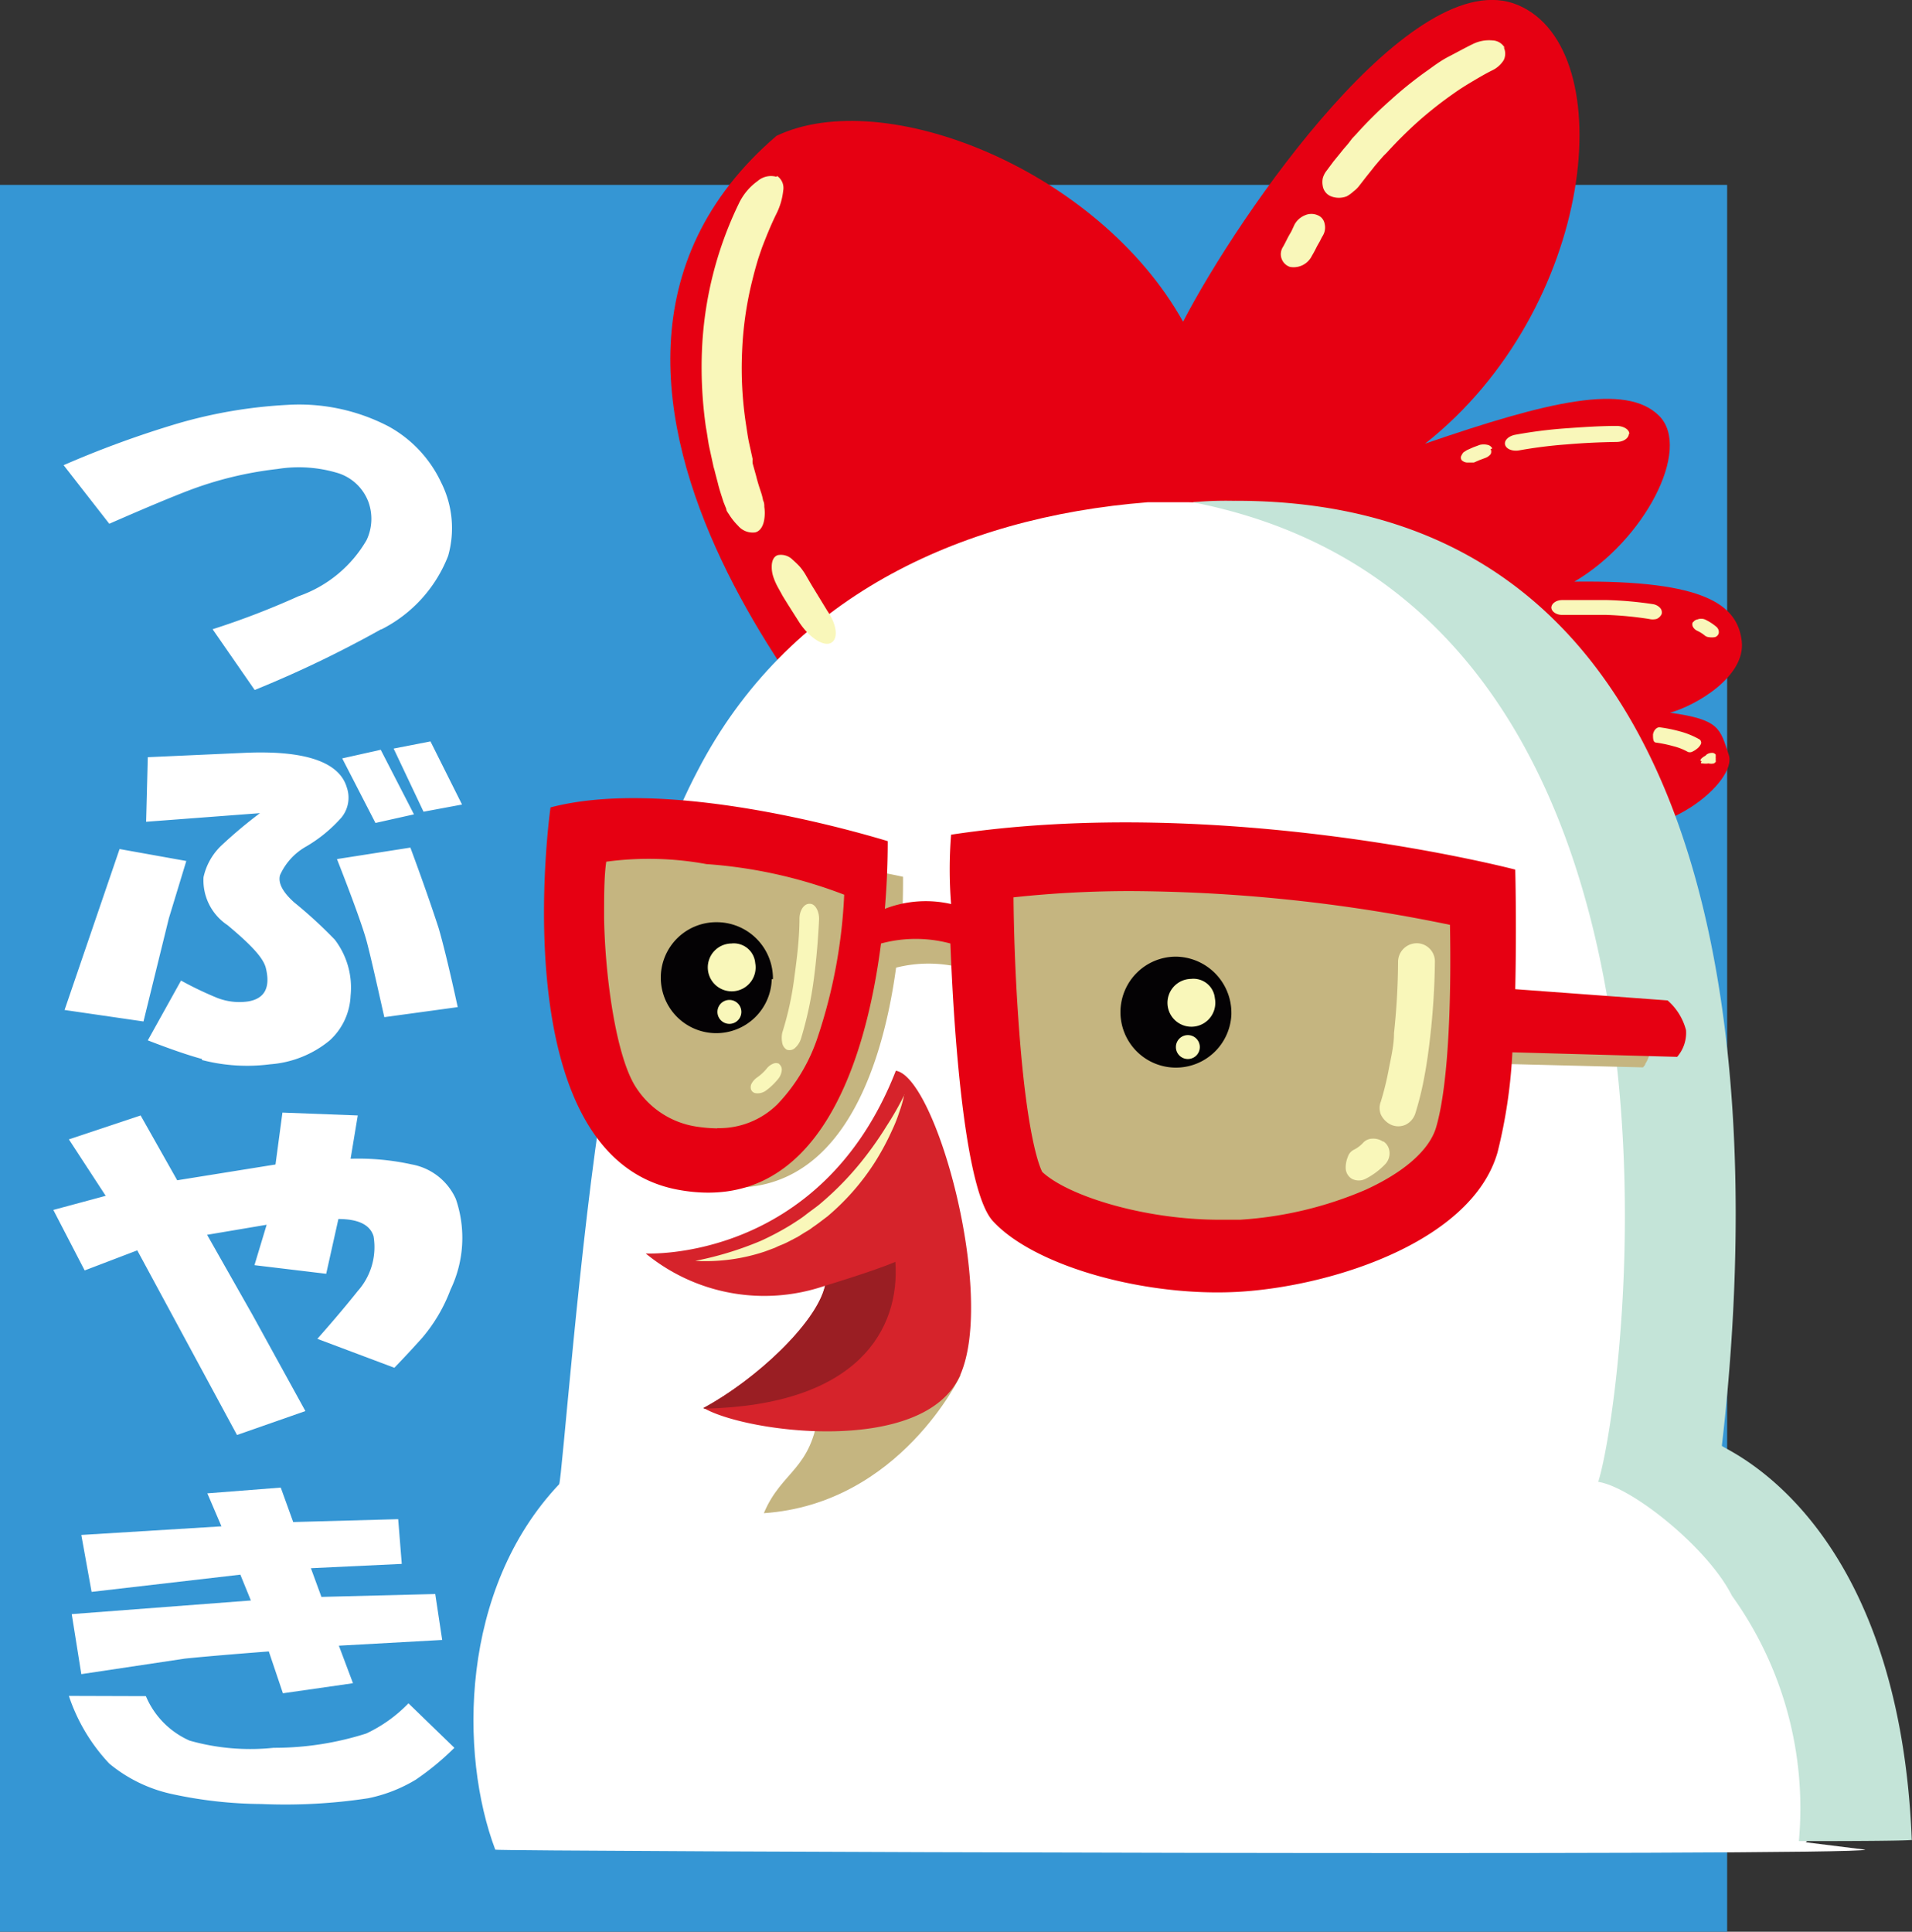 <svg xmlns="http://www.w3.org/2000/svg" viewBox="0 0 79.95 80.77"><rect x="0" y="0" width="79.95" height="80.77" fill="#333333" stroke="none"/><defs><style>.cls-2{fill:#fff}.cls-3{fill:#e60012}.cls-5{fill:#f9f7ba}.cls-6{fill:#c5b580}.cls-7{fill:#040204}</style></defs><g id="レイヤー_2" data-name="レイヤー 2"><g id="レイヤー_1-2" data-name="レイヤー 1"><rect y="7.73" width="72.22" height="73.04" fill="#3596d4"/><path class="cls-2" d="M4.42 50l-1.54-2.36 3-1 1.53 2.71 4.11-.66.29-2.17 3.15.12-.3 1.81a10.4 10.4 0 012.57.24 2.51 2.51 0 011.83 1.44 5 5 0 01-.22 3.79 6.79 6.79 0 01-1.17 2c-.25.28-.64.71-1.18 1.27l-3.22-1.21c.78-.88 1.34-1.56 1.69-2a2.76 2.76 0 00.66-2.29q-.22-.72-1.47-.72l-.51 2.29-3-.36.51-1.69-2.49.42L10.57 55l2.2 4-2.86 1-4.17-7.72-2.2.84-1.31-2.53zm11.5-23.68a47.06 47.06 0 01-5.27 2.53l-1.76-2.54a33.37 33.37 0 003.59-1.38 5.29 5.29 0 002.85-2.35 2.08 2.08 0 00.08-1.58 2 2 0 00-1.25-1.21 5.62 5.62 0 00-2.56-.18 15.27 15.27 0 00-3.74.91c-.73.28-1.83.74-3.29 1.38l-1.91-2.45a42 42 0 014.76-1.74 20.07 20.07 0 014.58-.78 8.09 8.09 0 014.25.9 5.18 5.18 0 012.2 2.35 4.25 4.25 0 01.29 3.06 5.79 5.79 0 01-2.78 3.07zM5 35.5l2.79.5-.73 2.4L6 42.71l-3.3-.48zm1.1 35.42a3.53 3.53 0 001.83 1.86 9.32 9.32 0 003.51.3 12.64 12.64 0 003.88-.6 6 6 0 001.76-1.26L19 73.08a11.41 11.41 0 01-1.61 1.33 6.25 6.25 0 01-2 .78 23 23 0 01-4.46.24 18.09 18.09 0 01-3.8-.43 6.14 6.14 0 01-2.56-1.26 7.63 7.63 0 01-1.69-2.83zm4.39-4l-.44-1.08-6.22.72-.43-2.38 5.86-.36-.59-1.38 3.07-.24.52 1.44 4.39-.12.15 1.87-3.8.18.44 1.2 4.76-.12.29 1.92-4.32.24.59 1.57-2.93.42-.59-1.75q-2.34.18-3.51.3L3.4 70 3 67.49zM8.45 44.28c-.59-.16-1.34-.42-2.27-.78L7.57 41a14.69 14.69 0 001.43.69 2.55 2.55 0 001.39.18c.68-.12.92-.58.73-1.38-.1-.44-.64-1-1.61-1.81a2.25 2.25 0 01-1-2 2.59 2.59 0 01.74-1.32A19.37 19.37 0 0110.87 34l-4.76.36.07-2.7 4-.18c2.53-.12 4 .36 4.32 1.44a1.31 1.31 0 01-.22 1.26 6 6 0 01-1.47 1.21 2.59 2.59 0 00-1.1 1.2c-.09.32.1.7.59 1.14a19.07 19.07 0 011.7 1.56 3.3 3.3 0 01.66 2.34 2.68 2.68 0 01-.87 1.87 4.42 4.42 0 01-2.49 1 7.49 7.49 0 01-2.86-.18zm8.71-8.84c.49 1.32.88 2.44 1.18 3.36.19.65.46 1.75.8 3.31l-3.07.42c-.35-1.56-.59-2.62-.74-3.18s-.61-1.83-1.24-3.43zm-1.24-4.09l1.39 2.7-1.61.36-1.39-2.7zM18 31l1.32 2.64-1.61.3-1.25-2.64z"/><path class="cls-3" d="M37 33.35S20.3 16.11 32.47 5.68c4.49-2.14 13.45 1.41 17 7.77 2.34-4.51 9.63-15.08 14-13.24s3.25 12.72-3.88 18.34c5.15-1.77 8.41-2.55 9.79-1.16s-.64 5.23-3.55 6.93c5.53-.07 6.82 1 7 2.48s-1.91 2.7-3 3c2.09.29 2.09.66 2.46 1.77s-2.82 3.77-5.46 2.89S37 33.35 37 33.35"/><path class="cls-2" d="M78 77.34c-.3.28-57.26.07-57.29 0-1.51-4-1.48-10.89 2.67-15.28.11-.12.85-10.2 1.88-16.49.79-4.79 1.88-9.48 3.92-13.36C32.89 25.06 40 21.63 48 21h1.68c12.41.14 17.09 10.74 18.69 20.91.09.61.18 1.21.25 1.82 1 8.4-1 18-.53 18.22 3.83 1.37 2.39.5 3.59 3.08.08.17 7 8.91 3.83 12"/><path d="M80 76.92c0 .07-4.78.06-4.78.06a15.22 15.22 0 00-2.8-10.26c-1-2-4.19-4.55-5.59-4.76C68 58.23 72.33 25.38 49.87 21a15.54 15.54 0 011.68-.06C72 20.84 73.92 43.81 72 60.45c0 .14 7.4 2.87 7.94 16.47" fill="#c4e4d8"/><path class="cls-5" d="M32.46 7.39a.85.85 0 00-.78.18 2.44 2.44 0 00-.79.95 15.53 15.53 0 00-1.54 6.2 17.58 17.58 0 00.17 3.16c.05.26.08.52.13.78l.17.78a1.33 1.33 0 00.05.19l.05.2.1.38c.06.26.15.51.23.77l.12.3c0 .09.09.18.14.27a2.61 2.61 0 00.35.43.8.8 0 00.72.28c.21-.05.34-.27.38-.56a1.67 1.67 0 000-.5c0-.08 0-.18-.05-.27a2.46 2.46 0 00-.07-.29c-.08-.24-.16-.48-.22-.73l-.1-.36-.05-.18a1.16 1.16 0 010-.18l-.16-.73c-.05-.25-.08-.49-.12-.74a15.43 15.43 0 01-.16-3 14.67 14.67 0 01.41-2.93c.06-.24.12-.48.19-.72s.07-.24.11-.36l.12-.35c.18-.47.37-.94.59-1.39a2.84 2.84 0 00.3-1 .61.61 0 00-.25-.61m.03 15.85c-.17.05-.26.23-.26.48a1.27 1.27 0 00.06.41 2.57 2.57 0 00.2.46l.21.38.23.37.47.74c.41.61 1 1 1.31.83s.25-.75-.15-1.33l-.44-.72-.22-.36-.21-.36a2.46 2.46 0 00-.28-.41c-.11-.12-.22-.22-.32-.31a.69.69 0 00-.6-.18M62.92 2a.61.61 0 00-.51-.31 1.53 1.53 0 00-.82.15c-.33.16-.65.34-1 .52s-.61.38-.89.58a16 16 0 00-1.57 1.26 17.19 17.19 0 00-1.42 1.41l-.17.18-.16.21c-.1.12-.21.24-.31.37l-.31.38-.29.39a.88.88 0 00-.16.32.84.84 0 000 .31.56.56 0 00.35.44.91.91 0 00.65 0A1.41 1.41 0 0056.6 8a1.18 1.18 0 00.25-.25l.28-.36.28-.35c.09-.12.19-.23.29-.35l.15-.17.15-.15a17.87 17.87 0 011.31-1.3 16.41 16.41 0 011.46-1.15c.25-.18.52-.35.79-.51s.54-.32.82-.46a1.15 1.15 0 00.5-.44.62.62 0 000-.53M55.1 9a.66.66 0 00-.53 0 .88.88 0 00-.44.39l-.13.28-.12.21c-.08.15-.15.3-.23.44a.56.56 0 00.29.84.85.85 0 00.92-.47c.08-.13.15-.27.22-.41l.12-.21a2.12 2.12 0 01.11-.21.66.66 0 00.08-.5.47.47 0 00-.29-.36m13.03 9.14c0-.18-.24-.33-.53-.33-.71 0-1.42.05-2.13.1s-1.41.14-2.12.27c-.29.06-.47.25-.41.43s.33.27.59.22a19.21 19.21 0 012-.25c.69-.06 1.38-.09 2.06-.1.29 0 .51-.15.52-.34m-5.71.61a.29.29 0 00-.2-.15.71.71 0 00-.32 0l-.27.1-.27.12-.14.09a.42.42 0 00-.08.12.18.18 0 000 .21.35.35 0 00.23.1h.28l.23-.1.24-.09a.5.5 0 00.23-.16.23.23 0 000-.21m2.54 6.62c0 .18.23.32.47.31h1.82a14.87 14.87 0 011.79.17.67.67 0 00.32 0 .41.41 0 00.21-.2.28.28 0 00-.06-.26.52.52 0 00-.31-.16 15.4 15.4 0 00-1.91-.17h-1.88c-.26 0-.47.16-.45.35m5.92.56a.22.22 0 000 .21.38.38 0 00.17.16 1.5 1.5 0 01.31.19.3.3 0 00.18.08.76.76 0 00.26 0 .23.23 0 00.16-.17.29.29 0 00-.11-.27 2.19 2.19 0 00-.47-.3.43.43 0 00-.31 0 .27.27 0 00-.19.13m-1.67 4.67c0 .18 0 .34.13.35a5.4 5.4 0 01.72.15 2.43 2.43 0 01.61.24.23.23 0 00.16 0 .93.93 0 00.24-.15.52.52 0 00.15-.2.17.17 0 00-.06-.17 3.46 3.46 0 00-.83-.34 6.09 6.09 0 00-.85-.17c-.12 0-.24.12-.27.3m2.19.89a.7.7 0 00-.18.13s-.06.07 0 .09 0 0 0 .05v.05c0 .05 0 0 0 0h.07a.75.75 0 00.24 0 .53.53 0 00.23 0l.07-.06a.09.09 0 000-.07.53.53 0 000-.12.61.61 0 000-.12.18.18 0 00-.16-.07.38.38 0 00-.22.07"/><path class="cls-6" d="M68.82 44.48a1.22 1.22 0 01-.12.15l-6.45-.16a18.39 18.39 0 01-.57 3.68c-1 3.24-6.28 4.89-10 5.13s-8.14-.91-9.82-2.57c-1.06-1-1.52-6.39-1.68-10.25a5.51 5.51 0 00-2.71 0c-.62 4.53-2.54 10-7.88 9.1-1.59-.26-2.72-2.47-3.52-3.55 1.13-3.77 2.65-6.36 4.69-10a29.16 29.16 0 017 .65c0 .7 0 1.56-.12 2.5a4.62 4.62 0 012.54-.16 17.08 17.08 0 010-2.56c10.7-1.53 22.1 1.29 22.1 1.29s.1 2 0 4.44l6 .41s.1.09.23.23a1.73 1.73 0 01.48.87 1.19 1.19 0 01-.22.84"/><path class="cls-3" d="M70.5 43.07a2.47 2.47 0 00-.77-1.24l-6.37-.47c.06-2.72 0-5 0-5s-12.17-3.19-23.59-1.46a18.3 18.3 0 000 2.9A4.73 4.73 0 0037 38c.09-1.06.12-2 .12-2.83-2.55-.77-9.62-2.59-14.1-1.41 0 0-2.11 14.71 5.41 16 5.7 1 7.75-5.18 8.41-10.31a5.57 5.57 0 012.9 0c.17 4.37.66 10.44 1.79 11.62C43.32 53 48.1 54.28 52 54s9.57-2.15 10.62-5.82a21.51 21.51 0 00.62-4.18l6.89.19a1.53 1.53 0 00.37-1.13"/><path class="cls-6" d="M30 47.18a6.35 6.35 0 01-.85-.07 3.65 3.65 0 01-2.54-1.62c-.84-1.25-1.31-4.63-1.35-7.11 0-.91 0-1.73.09-2.35a13.32 13.32 0 014.19.1 19.91 19.91 0 015.76 1.28 21.79 21.79 0 01-1.09 5.9 7.45 7.45 0 01-1.7 2.86 3.46 3.46 0 01-2.51 1zM51 51c-3.17 0-6.35-1-7.42-2-.1-.2-.66-1.44-1-6.43-.14-2-.19-3.86-.2-5.05a45.1 45.1 0 015.05-.26 67 67 0 0113.2 1.41c.05 2.46 0 6.5-.58 8.47-.28.94-1.32 1.86-2.93 2.6A15.77 15.77 0 0151.85 51h-.87z"/><path class="cls-5" d="M59.24 39.44a.78.78 0 00-.78.76 29.43 29.43 0 01-.17 3c0 .5-.12 1-.21 1.46a12.44 12.44 0 01-.34 1.4.72.72 0 000 .54.9.9 0 00.43.43.74.74 0 00.6 0 .8.8 0 00.41-.47 12.86 12.86 0 00.39-1.6c.1-.53.17-1.06.23-1.58a30.78 30.78 0 00.2-3.17.76.76 0 00-.79-.77m-1.37 8.3a.72.72 0 00-.46-.13.54.54 0 00-.36.15 1.38 1.38 0 01-.44.33.5.5 0 00-.22.28 1.17 1.17 0 00-.09.48.54.54 0 00.26.44.63.63 0 00.57 0 3.05 3.05 0 00.83-.62.66.66 0 00.17-.52.58.58 0 00-.26-.43m-24-9.93c-.22 0-.4.27-.41.6 0 .82-.1 1.63-.21 2.44a13.1 13.1 0 01-.51 2.35 1.07 1.07 0 000 .43.41.41 0 00.19.28.34.34 0 00.33-.06.89.89 0 00.26-.39 15.48 15.48 0 00.54-2.5c.11-.83.18-1.67.22-2.52 0-.34-.17-.63-.38-.63m-1.29 6.69a.3.3 0 00-.26 0 .63.63 0 00-.26.2 2 2 0 01-.4.37.73.73 0 00-.21.22.33.33 0 00-.05.27.24.24 0 00.21.17.59.59 0 00.39-.09 2.63 2.63 0 00.54-.51.65.65 0 00.15-.37.3.3 0 00-.11-.25"/><path class="cls-7" d="M51.49 42.41A2.32 2.32 0 1149.18 40a2.35 2.35 0 012.31 2.37"/><path class="cls-5" d="M50.8 41.74a1 1 0 11-1-.81.9.9 0 011 .81m-.63 2.04a.5.5 0 01-1 0 .5.5 0 011 0"/><path class="cls-7" d="M32.27 40.94A2.32 2.32 0 1130 38.56a2.35 2.35 0 012.32 2.38"/><path class="cls-5" d="M31.58 40.27a1 1 0 11-1-.82.9.9 0 011 .82M31 42.31a.5.5 0 01-1 0 .5.5 0 011 0"/><path class="cls-6" d="M40.17 57.5s-2.53 5.38-8.23 5.77c.75-1.79 2-1.79 2.3-4.31s5.93-1.46 5.93-1.46"/><path d="M40.14 57.52c-1.51 3.36-8.94 2.39-10.72 1.35 2.17-1.17 4.73-3.55 5.08-5.11a7.81 7.81 0 01-7.5-1.35s7.32.4 10.46-7.64c1.69.27 4.19 9.39 2.68 12.75" fill="#d6232b"/><path class="cls-5" d="M37.81 45.77a5.13 5.13 0 01-.21.74 6.15 6.15 0 01-.28.71 10.89 10.89 0 01-.72 1.35 10 10 0 01-2 2.29c-.2.15-.4.31-.61.45a2.2 2.2 0 01-.32.21l-.32.2c-.22.11-.44.24-.67.33s-.23.11-.35.15l-.35.13a7.82 7.82 0 01-2.91.39 13.92 13.92 0 002.75-.84 11.67 11.67 0 001.26-.67c.2-.13.4-.25.59-.4s.38-.28.57-.43a12.78 12.78 0 002-2.09 14.65 14.65 0 00.84-1.22 12.81 12.81 0 00.74-1.3"/><path d="M29.42 58.87c2.17-1.17 4.73-3.55 5.08-5.11 0 0 2.06-.62 2.94-1 .2 2.8-1.53 6-8 6.14" fill="#9a1e23"/></g></g></svg>